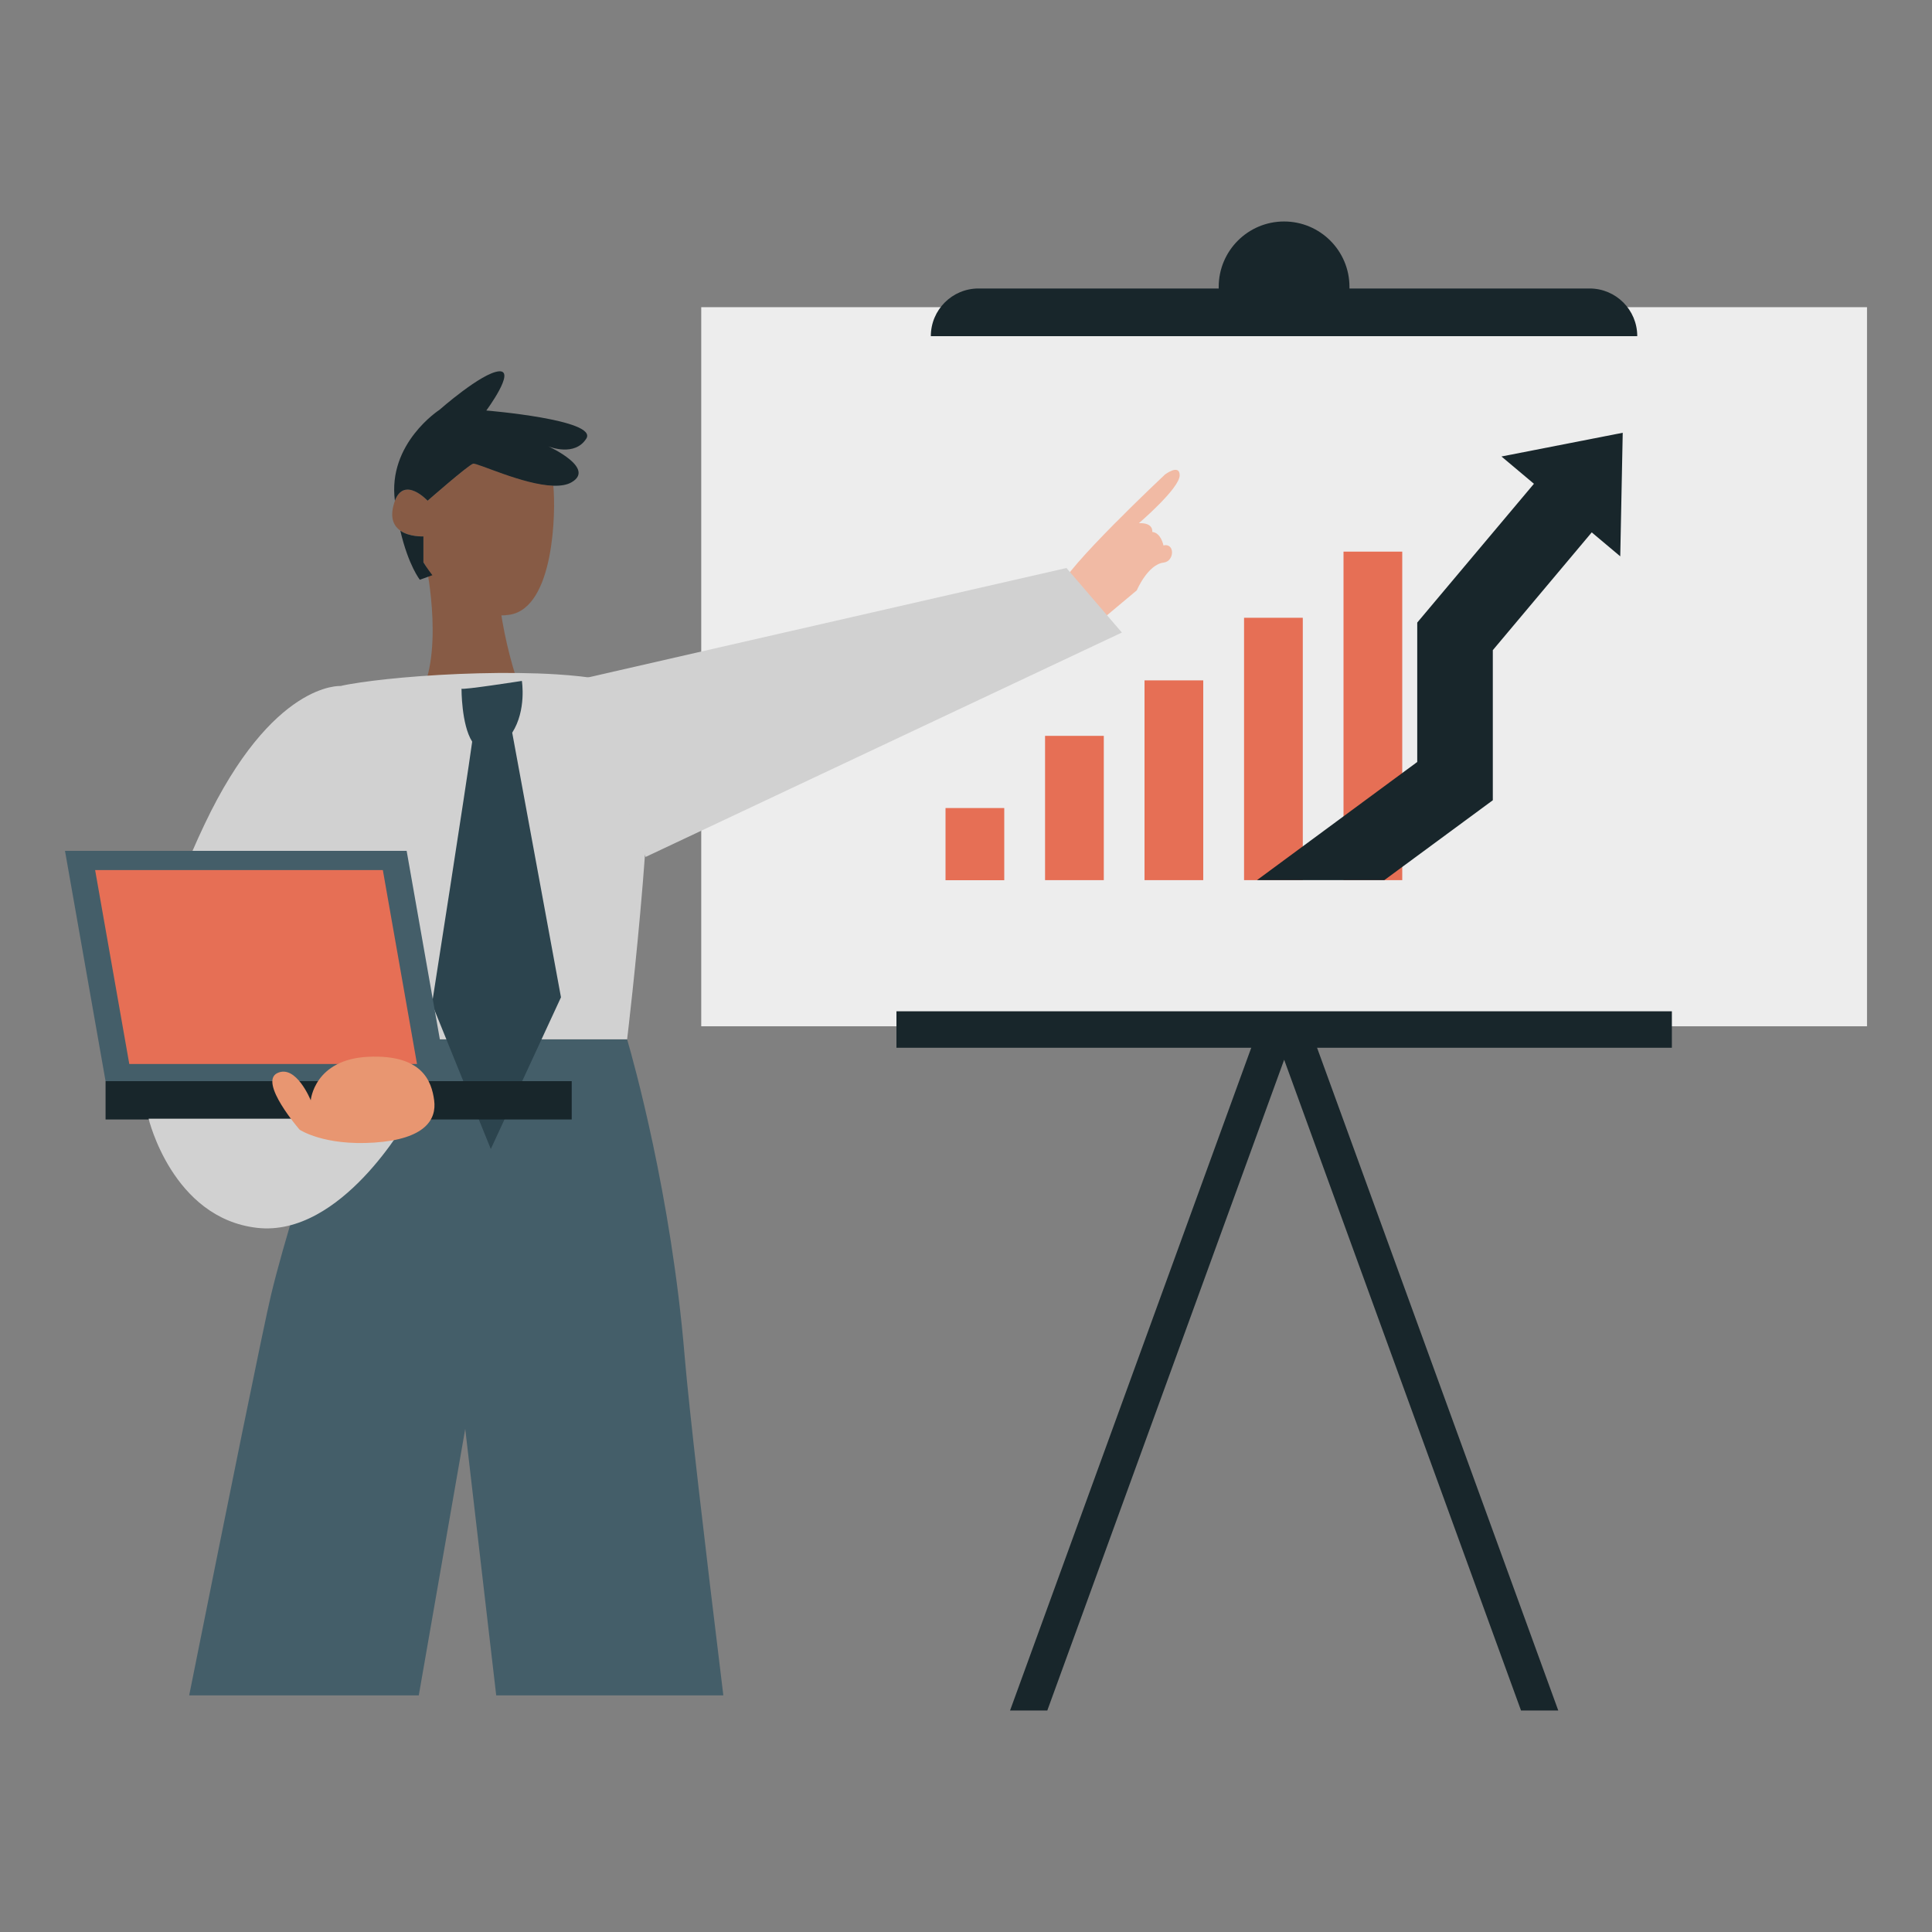 <?xml version="1.0" encoding="UTF-8"?> <svg xmlns="http://www.w3.org/2000/svg" xmlns:xlink="http://www.w3.org/1999/xlink" version="1.1" x="0px" y="0px" viewBox="0 0 2500 2500" style="enable-background:new 0 0 2500 2500;" xml:space="preserve"><rect x="0" y="0" width="2500" height="2500" fill="#808080" stroke="none"/> <style type="text/css"> .st0{fill:#EDEDED;} .st1{fill:#2C444E;} .st2{fill:#18262B;} .st3{fill:#E66F55;} .st4{fill:#E89671;} .st5{fill:#445E69;} .st6{fill:#E5E5E5;} .st7{fill:#D1D1D1;} .st8{fill:#F1BAA4;} .st9{fill:#445E77;} .st10{fill:#E5E5E5;stroke:#252734;stroke-width:2;stroke-linecap:round;stroke-linejoin:round;stroke-miterlimit:10;} .st11{fill:#875B45;} </style> <g id="Layer_1"> </g> <g id="Layer_2"> </g> <g id="Layer_3"> </g> <g id="Layer_4"> </g> <g id="Layer_5"> </g> <g id="Layer_6"> </g> <g id="Layer_7"> </g> <g id="Layer_8"> </g> <g id="Layer_9"> </g> <g id="Layer_10"> <g> <path class="st11" d="M552,734c0,0,24.6,119.9-13.2,173.1s151.4-5.9,143.5,0C674.4,913,631,764,650.8,734 C670.5,704.1,552,734,552,734z"></path> <path class="st5" d="M936,2193.8H642.1L602,1849c-0.9,5.2-26.1,150-60.1,344.8H244.8c52.1-259.9,96-476.5,106-518.5 c16.5-68.6,49.2-171.3,73.2-243.9c16.4-49.7,28.8-85.3,29.2-86.4c0,0,0,0,0,0h358.3c0,0,0.2,0.8,0.7,2.4 c6.5,22.4,56.4,198.5,73.7,407.1C891.7,1823.4,911.4,1992.7,936,2193.8z"></path> <path class="st7" d="M811.5,1344.9H453.2c0,0-85.5-441.3-10.4-457.7c3.1-0.7,6.6-1.4,10.4-2c17-3,40.6-5.9,67.9-8.4 c59.5-5.3,136.3-8.1,199-4.2c22.1,1.4,42.5,3.6,59.7,6.8c27.5,5.2,47,13,52.9,24.2C858.5,953,811.5,1344.9,811.5,1344.9z"></path> <path class="st11" d="M659.2,795.5c-16.5,2.5-31.8-0.5-45.3-6.4c-24.2-10.6-43.1-30.5-54.3-44.8c-3.1-4-5.6-7.5-7.5-10.3 c-2.7-4-4.1-6.4-4.1-6.4v-33.5c0,0-17.9,1-29.9-7.4c-8-5.6-13.4-15.4-9-32.4c0.6-2.4,1.3-4.5,2-6.4c12.5-32.3,42.3,0,42.3,0 s52.6-46.1,58.9-47.9c5.1-1.5,64.4,27.1,103.7,28.5C719.3,661.3,717.4,786.7,659.2,795.5z"></path> <path class="st11" d="M715.9,628.6c-39.3-1.3-98.6-29.9-103.7-28.5c-6.3,1.8-58.9,47.9-58.9,47.9s4.5-79.6,72.4-80.5 s88.7,53.4,88.7,53.4C714.9,621.4,715.4,624.2,715.9,628.6z"></path> <path class="st2" d="M559.5,744.3l-11,4l-5.2,1.9c0,0-14.6-18-25.3-63.5c12,8.4,29.9,7.4,29.9,7.4v33.5c0,0,1.4,2.4,4.1,6.4 C553.9,736.8,556.4,740.3,559.5,744.3z"></path> <path class="st2" d="M758.7,567.5c-14.9,23.6-47.1,10.9-49.3,10c2.9,1.3,61.2,28.5,30.3,46.5c-6.1,3.6-14.4,4.8-23.8,4.5 c-39.3-1.3-98.6-29.9-103.7-28.5c-6.3,1.8-58.9,47.9-58.9,47.9s-29.9-32.3-42.3,0c-9.7-74.2,57.7-117.6,57.7-117.6 s54.3-47.9,76.9-49.8c22.6-1.8-16.3,50.7-16.3,50.7S774,543.1,758.7,567.5z"></path> <path class="st1" d="M662.8,948.1c18.7-29.3,12.5-67,12.5-67s-77.6,12.1-78.1,10c0,0-0.3,46.5,13.8,68.6 c-7.6,55.8-52,339.3-52,339.3l76.1,187.8l90.8-196.3L662.8,948.1z"></path> <rect x="907.4" y="397.5" class="st0" width="1508.5" height="930.5"></rect> <path class="st2" d="M1746.2,373.3v-2.1c0-46.7-37.9-84.6-84.6-84.6l0,0c-46.7,0-84.6,37.9-84.6,84.6v2.1h-310.8 c-34.1,0-61.7,27.6-61.7,61.7v0h914.1v0c0-34.1-27.6-61.7-61.7-61.7H1746.2z"></path> <rect x="1160" y="1308.6" class="st2" width="1003.4" height="47.2"></rect> <polygon class="st2" points="2016.4,2213.4 1695.7,1332.2 1675.9,1332.2 1647.5,1332.2 1627.7,1332.2 1307,2213.4 1355.2,2213.4 1661.7,1371.3 1968.2,2213.4 "></polygon> <rect x="1738.5" y="713.8" class="st3" width="76" height="425.1"></rect> <rect x="1481" y="880.4" class="st3" width="76" height="258.5"></rect> <rect x="1609.8" y="799.4" class="st3" width="76" height="339.5"></rect> <rect x="1352.3" y="952.2" class="st3" width="76" height="186.7"></rect> <rect x="1223.5" y="1045.6" class="st3" width="76" height="93.4"></rect> <polygon class="st2" points="2099.8,560 2096.6,719.9 2059.7,688.9 1931.7,841.3 1931.7,1035.5 1791.3,1138.9 1626.5,1138.9 1833.9,986 1833.9,805.6 1984.9,626 1942.9,590.7 "></polygon> <path class="st7" d="M440.8,887.7c0,0-88.3-6.4-176.3,179.4s-80.3,296.8-80.3,296.8l139-9.9l117.6-246.2V887.7z"></path> <polygon class="st5" points="578.7,1399 136.6,1399 84.1,1101 526.2,1101 "></polygon> <rect x="136.6" y="1399" class="st2" width="603.2" height="49.6"></rect> <polygon class="st3" points="539.6,1376.8 167.3,1376.8 123.1,1125.9 495.4,1125.9 "></polygon> <path class="st7" d="M192.3,1447.6c0,0,30.7,128.5,140.1,141.2c109.4,12.7,195-141.2,195-141.2H192.3z"></path> <path class="st4" d="M387.7,1461.8c0,0-53.3-61.4-28.9-73.2c24.4-11.8,43.3,35.2,43.3,35.2s4.4-53,74.3-56.3 c69.9-3.3,82.1,31.5,85.4,56.3c3.3,24.8-11.5,50.2-77.3,54.7C418.8,1482.9,387.7,1461.8,387.7,1461.8z"></path> <g> <path class="st8" d="M1371.8,760.9c-0.1,0.8,52,42.5,52,42.5l47.2-39.5c0,0,14.2-33.5,34.7-35.9c14.4-1.7,14.7-25.9-0.2-22.2 c0,0-3-16.3-14.5-17.5c0,0,2.2-12.1-17.3-11.3c0,0,53.1-45.3,52.8-62.1c-0.2-15.1-19-0.9-19-0.9S1375.7,737.7,1371.8,760.9z"></path> </g> <polygon class="st7" points="746.9,879.8 1380,735 1451.7,818.5 835.4,1108.9 "></polygon> </g> </g> </svg> 